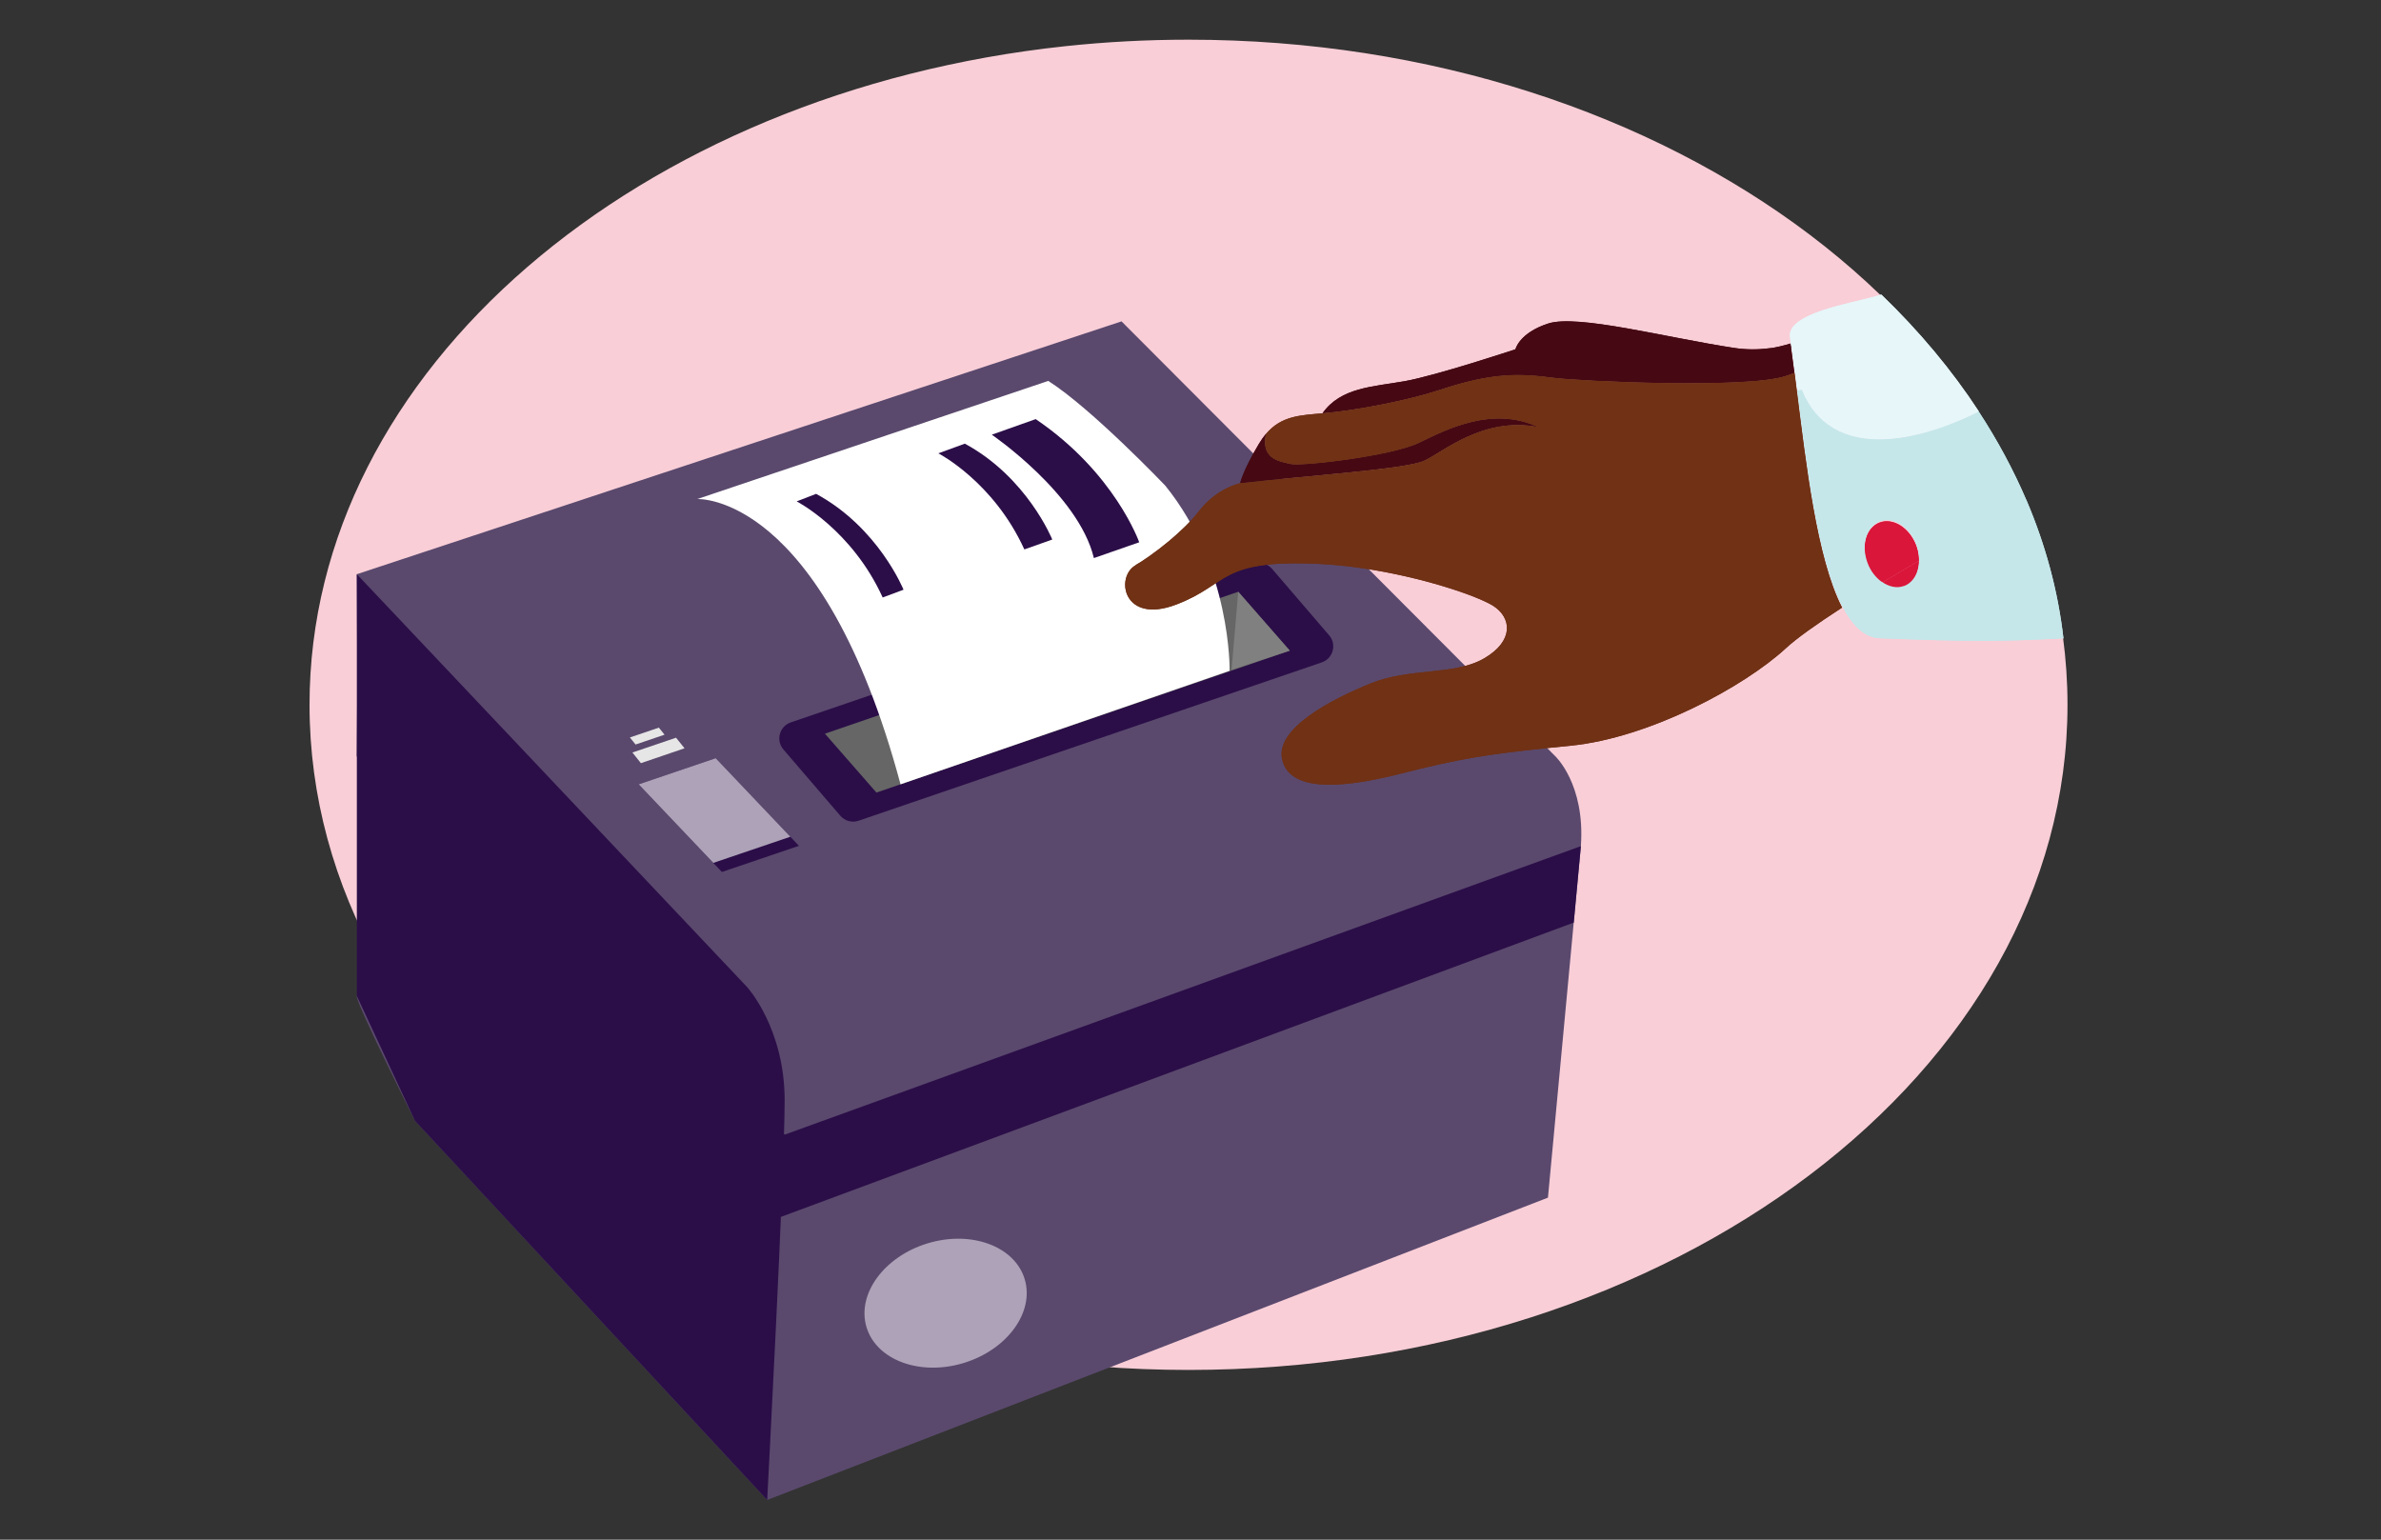 <svg width="600" height="388" viewBox="0 0 600 388" fill="none" xmlns="http://www.w3.org/2000/svg">
<rect x="0" y="0" width="600" height="388" fill="#333333" stroke="none"/>
<g clip-path="url(#clip0_1563_1396)">
<path d="M299.5 10C288.955 10 278.565 10.56 268.412 11.645C160.932 23.122 78 93.189 78 177.606C78 270.009 177.349 345.225 299.5 345.225C421.651 345.225 521 270.021 521 177.606C521 85.192 421.639 10 299.5 10Z" fill="#F9CED7"/>
<path d="M89.912 144.7L282.619 80.985L391.847 190.49C391.847 190.49 399.5 197.5 398.374 213.23L390.076 301.807L193.315 378L104.57 282.439C104.57 282.439 89.329 252.072 89.924 250.987C90.518 249.903 89.912 144.7 89.912 144.7Z" fill="#5A496D"/>
<path d="M193.327 378L104.57 282.439L89.924 250.987V144.7L188.346 248.818C188.346 248.818 197.726 259.187 197.726 277.255C197.726 295.323 193.327 378 193.327 378Z" fill="#2B0E48"/>
<path d="M333.036 166.94L216.307 206.842C214.678 207.378 212.871 206.878 211.754 205.567L197.416 188.869C195.431 186.557 196.43 182.982 199.319 182.028L316.048 142.126C317.677 141.59 319.484 142.09 320.601 143.401L334.939 160.099C336.924 162.411 335.925 165.986 333.036 166.94Z" fill="#2B0E48"/>
<path d="M325.012 163.96L220.86 199.727L207.878 184.889L312.03 149.122L325.012 163.96Z" fill="#666666"/>
<path d="M312.03 149.122L310.354 168.787L325.012 163.96L312.03 149.122Z" fill="#808080"/>
<path d="M90.043 171.492L197.726 285.932L398.374 213.23L396.579 232.49L196.786 306.657L89.912 190.609L90.043 171.492Z" fill="#2B0E48"/>
<path d="M233.723 313.332C222.738 316.681 215.843 326.156 218.363 334.475C220.884 342.782 231.868 346.822 242.853 343.473C253.838 340.124 260.733 330.649 258.212 322.33C255.692 314.023 244.708 309.983 233.723 313.332Z" fill="#ADA2B7"/>
<path d="M226.923 197.653L309.855 169.037C309.855 169.037 310.354 143.02 293.639 122.377C293.639 122.377 275.105 102.95 264.156 95.99L175.709 125.762C175.709 125.762 207.141 123.974 226.935 197.665L226.923 197.653Z" fill="white"/>
<path d="M201.328 213.147L181.914 219.738L160.944 197.653L180.357 191.062L201.328 213.147Z" fill="#2B0E48"/>
<path d="M199.164 210.858L179.751 217.449L160.944 197.653L180.357 191.062L199.164 210.858Z" fill="#ADA2B7"/>
<path d="M172.499 188.571L161.502 192.314L159.362 189.632L170.359 185.902L172.499 188.571Z" fill="#E6E6E6"/>
<path d="M167.458 185.139L160.159 187.618L158.732 185.842L166.032 183.363L167.458 185.139Z" fill="#E6E6E6"/>
<path d="M260.982 105.62L249.926 109.541C249.926 109.541 271.801 124.487 275.652 140.636L287.077 136.655C287.077 136.655 280.943 119.124 260.994 105.62H260.982Z" fill="#2B0E48"/>
<path d="M243.126 111.806L236.457 114.237C236.457 114.237 250.366 121.376 258.129 138.455L265.167 135.964C265.167 135.964 258.854 120.292 243.138 111.806H243.126Z" fill="#2B0E48"/>
<path d="M205.655 124.451L200.757 126.346C200.757 126.346 214.666 133.485 222.429 150.564L227.684 148.609C227.684 148.609 221.371 132.937 205.655 124.451Z" fill="#2B0E48"/>
<path d="M325.262 116.919C327.829 117.55 350.619 114.94 357.645 111.544C364.659 108.135 376.143 102.259 387.651 107.622C373.765 104.846 363.565 113.963 358.869 116.096C354.185 118.218 329.85 119.779 312.529 121.746C312.529 121.746 313.064 118.838 317.237 111.853C317.808 110.9 318.39 110.078 318.997 109.351C317.653 115.882 322.694 116.287 325.25 116.931H325.262V116.919Z" fill="#460913"/>
<path d="M479.784 148.025C477.929 148.729 475.873 148.24 474.113 146.953C477.18 145.093 480.354 143.21 483.564 141.327C483.588 144.438 482.209 147.108 479.784 148.025Z" fill="#DA163B"/>
<path d="M470.57 142.173C468.882 137.668 470.261 132.973 473.649 131.685C477.049 130.398 481.175 133.02 482.863 137.502C483.338 138.789 483.552 140.052 483.552 141.28C480.343 143.163 477.145 145.046 474.101 146.905C472.615 145.832 471.331 144.2 470.57 142.15V142.173Z" fill="#DA163B"/>
<path d="M445.784 87.79C447.626 87.552 449.41 87.111 451.205 86.563C451.252 86.909 451.312 87.242 451.359 87.576C449.671 87.493 447.769 87.552 445.796 87.778H445.784V87.79Z" fill="#460913"/>
<path d="M483.612 140.958C483.636 144.045 482.257 146.738 479.831 147.656V147.632C477.989 148.335 475.932 147.835 474.161 146.559C474.149 146.559 474.137 146.571 474.125 146.583C472.663 145.499 471.367 143.89 470.618 141.852C468.918 137.358 470.297 132.651 473.697 131.364C477.097 130.076 481.234 132.675 482.91 137.18C483.386 138.443 483.6 139.73 483.6 140.958C492.944 135.511 502.609 130.16 510.622 125.988C507.352 118.349 503.334 110.9 498.638 103.713C485.668 110.197 471.224 113.498 461.809 107.765C458.528 105.763 455.853 102.676 454.058 98.231L452.845 98.326C455.128 116.156 457.803 140.362 464.234 152.805C464.234 152.805 464.258 152.793 464.27 152.781C466.79 157.643 469.881 160.694 473.768 160.837C497.093 161.719 503.988 161.66 519.978 160.861C518.622 148.943 515.448 137.251 510.634 125.977C502.609 130.16 492.932 135.499 483.612 140.946V140.958Z" fill="#C5E7EA"/>
<path d="M451.074 84.918C451.133 85.335 451.205 85.788 451.264 86.217C451.324 86.551 451.371 86.885 451.419 87.23C451.692 89.245 451.966 91.366 452.263 93.607C455.377 92.415 457.054 91.33 457.624 90.401C457.054 91.33 455.389 92.415 452.263 93.607C452.465 95.12 452.655 96.693 452.869 98.29L454.082 98.207C455.865 102.641 458.54 105.739 461.833 107.742C471.248 113.462 485.692 110.161 498.662 103.689C491.85 93.261 483.588 83.381 474.077 74.228C473.424 74.418 472.782 74.609 472.116 74.8C466.41 76.432 450.206 78.983 451.086 84.918H451.074Z" fill="#E6F6F9"/>
<path d="M454.082 98.207C455.865 102.653 458.54 105.751 461.833 107.742C458.552 105.739 455.877 102.653 454.082 98.207Z" fill="#E6F6F9"/>
<path d="M452.203 93.952C451.526 94.203 450.777 94.477 449.956 94.751C439.923 98.028 397.851 96.014 391.74 95.216C382.99 94.095 376.345 93.738 362.686 98.278C355.291 100.746 341.905 103.427 333.274 104.13C337.899 97.563 346.078 97.468 353.983 96.05C361.877 94.655 381.885 88.017 381.885 88.017C381.885 88.017 382.8 83.905 390.147 81.521C397.494 79.138 419.749 85.037 436.82 87.647C439.935 88.124 442.776 88.136 445.534 87.79C445.617 87.79 445.689 87.767 445.76 87.767C447.745 87.54 449.647 87.481 451.324 87.564C451.609 89.566 451.882 91.688 452.168 93.94H452.191L452.203 93.952Z" fill="#460913"/>
<path d="M286.162 142.4C287.766 141.506 291.155 139.206 294.626 136.31C297.36 134.021 300.13 131.387 302.139 128.789C306.716 122.878 312.529 121.769 312.529 121.769C329.827 119.815 354.162 118.254 358.869 116.12C363.577 113.987 373.765 104.857 387.651 107.634C376.131 102.259 364.635 108.159 357.645 111.555C350.655 114.964 327.841 117.586 325.262 116.931C322.682 116.275 317.653 115.882 319.008 109.351C322.955 104.702 327.746 104.655 333.286 104.142C341.929 103.439 355.327 100.746 362.697 98.29C376.357 93.738 383.014 94.083 391.752 95.228C397.863 96.026 439.935 98.028 449.968 94.763C450.789 94.489 451.526 94.226 452.215 93.964C452.405 95.49 452.607 97.051 452.81 98.648C455.08 116.466 457.767 140.684 464.187 153.114C457.874 157.202 452.75 160.826 449.945 163.424C439.566 172.982 415.826 185.902 395.782 187.916C393.88 188.118 392.121 188.285 390.444 188.452C374.431 190.109 367.536 191.241 352.771 195.007C336.46 199.167 324.786 199.071 323.086 191.336C321.374 183.601 335.319 176.307 345.341 172.231C355.362 168.167 366.454 170.277 373.991 165.903C381.516 161.541 381.017 155.653 376.202 152.614C375.18 151.982 373.456 151.184 371.257 150.314C362.911 147.048 347.16 142.769 332.133 142.09C306.954 140.958 309.866 147.227 296.409 152.34C282.964 157.465 280.978 145.32 286.197 142.424H286.15L286.162 142.4Z" fill="#703115"/>
<path d="M325.262 116.931C327.829 117.562 350.619 114.952 357.645 111.555C364.659 108.147 376.143 102.271 387.651 107.634C373.765 104.857 363.565 113.975 358.869 116.108C354.185 118.23 329.85 119.791 312.529 121.757C312.529 121.757 313.064 118.849 317.237 111.865C317.808 110.912 318.39 110.09 318.997 109.363C317.653 115.894 322.694 116.299 325.25 116.943H325.262V116.931Z" fill="#460913"/>
<path d="M479.784 148.037C477.929 148.74 475.873 148.252 474.113 146.965C477.18 145.105 480.354 143.222 483.564 141.339C483.588 144.45 482.209 147.12 479.784 148.037Z" fill="#DA163B"/>
<path d="M470.57 142.185C468.882 137.68 470.261 132.984 473.649 131.697C477.049 130.41 481.175 133.032 482.863 137.513C483.338 138.801 483.552 140.064 483.552 141.291C480.343 143.175 477.145 145.058 474.101 146.917C472.615 145.844 471.331 144.211 470.57 142.162V142.185Z" fill="#DA163B"/>
<path d="M445.784 87.802C447.626 87.564 449.41 87.123 451.205 86.575C451.252 86.921 451.312 87.254 451.359 87.588C449.671 87.504 447.769 87.564 445.796 87.79H445.784V87.802Z" fill="#460913"/>
<path d="M483.612 140.97C483.636 144.057 482.257 146.75 479.831 147.668V147.644C477.989 148.347 475.932 147.847 474.161 146.571C474.149 146.571 474.137 146.583 474.125 146.595C472.663 145.511 471.367 143.902 470.618 141.864C468.918 137.37 470.297 132.663 473.697 131.376C477.097 130.088 481.234 132.687 482.91 137.192C483.386 138.455 483.6 139.742 483.6 140.97C492.944 135.523 502.609 130.172 510.622 126C507.352 118.361 503.334 110.912 498.638 103.725C485.668 110.209 471.224 113.51 461.809 107.777C458.528 105.775 455.853 102.688 454.058 98.243L452.845 98.338C455.128 116.168 457.803 140.374 464.234 152.816C464.234 152.816 464.258 152.805 464.27 152.793C466.79 157.655 469.881 160.706 473.768 160.849C497.093 161.731 503.988 161.672 519.978 160.873C518.622 148.955 515.448 137.263 510.634 125.988C502.609 130.172 492.932 135.511 483.612 140.958V140.97Z" fill="#C5E7EA"/>
<path d="M451.074 84.93C451.133 85.347 451.205 85.8 451.264 86.229C451.324 86.563 451.371 86.897 451.419 87.242C451.692 89.256 451.966 91.378 452.263 93.618C455.377 92.427 457.054 91.342 457.624 90.412C457.054 91.342 455.389 92.427 452.263 93.618C452.465 95.132 452.655 96.705 452.869 98.302L454.082 98.219C455.865 102.652 458.54 105.751 461.833 107.754C471.248 113.474 485.692 110.173 498.662 103.701C491.85 93.273 483.588 83.393 474.077 74.239C473.424 74.43 472.782 74.621 472.116 74.811C466.41 76.444 450.206 78.995 451.086 84.93H451.074Z" fill="#E6F6F9"/>
<path d="M454.082 98.219C455.865 102.664 458.54 105.763 461.833 107.754C458.552 105.751 455.877 102.664 454.082 98.219Z" fill="#E6F6F9"/>
<path d="M452.203 93.964C451.526 94.214 450.777 94.489 449.956 94.763C439.923 98.04 397.851 96.026 391.74 95.228C382.99 94.107 376.345 93.75 362.686 98.29C355.291 100.758 341.905 103.439 333.274 104.142C337.899 97.575 346.078 97.48 353.983 96.062C361.877 94.667 381.885 88.029 381.885 88.029C381.885 88.029 382.8 83.917 390.147 81.533C397.494 79.15 419.749 85.049 436.82 87.659C439.935 88.136 442.776 88.148 445.534 87.802C445.617 87.802 445.689 87.779 445.76 87.779C447.745 87.552 449.647 87.493 451.324 87.576C451.609 89.578 451.882 91.7 452.168 93.952H452.191L452.203 93.964Z" fill="#460913"/>
<path d="M286.162 142.412C287.766 141.518 291.155 139.218 294.626 136.322C297.36 134.033 300.13 131.399 302.139 128.801C306.716 122.89 312.529 121.781 312.529 121.781C329.827 119.827 354.162 118.265 358.869 116.132C363.577 113.999 373.765 104.869 387.651 107.646C376.131 102.271 364.635 108.171 357.645 111.567C350.655 114.976 327.841 117.598 325.262 116.942C322.682 116.287 317.653 115.894 319.008 109.362C322.955 104.714 327.746 104.667 333.286 104.154C341.929 103.451 355.327 100.757 362.697 98.302C376.357 93.75 383.014 94.095 391.752 95.239C397.863 96.038 439.935 98.04 449.968 94.775C450.789 94.5 451.526 94.238 452.215 93.976C452.405 95.501 452.607 97.063 452.81 98.66C455.08 116.478 457.767 140.696 464.187 153.126C457.874 157.214 452.75 160.837 449.945 163.436C439.566 172.994 415.826 185.913 395.782 187.928C393.88 188.13 392.121 188.297 390.444 188.464C374.431 190.121 367.536 191.253 352.771 195.019C336.46 199.178 324.786 199.083 323.086 191.348C321.374 183.613 335.319 176.319 345.341 172.243C355.362 168.179 366.454 170.289 373.991 165.915C381.516 161.553 381.017 155.665 376.202 152.626C375.18 151.994 373.456 151.196 371.257 150.326C362.911 147.06 347.16 142.781 332.133 142.102C306.954 140.97 309.866 147.239 296.409 152.352C282.964 157.476 280.978 145.332 286.197 142.436H286.15L286.162 142.412Z" fill="#703115"/>
</g>
<defs>
<clipPath id="clip0_1563_1396">
<rect width="443" height="368" fill="white" transform="translate(78 10)"/>
</clipPath>
</defs>
</svg>
